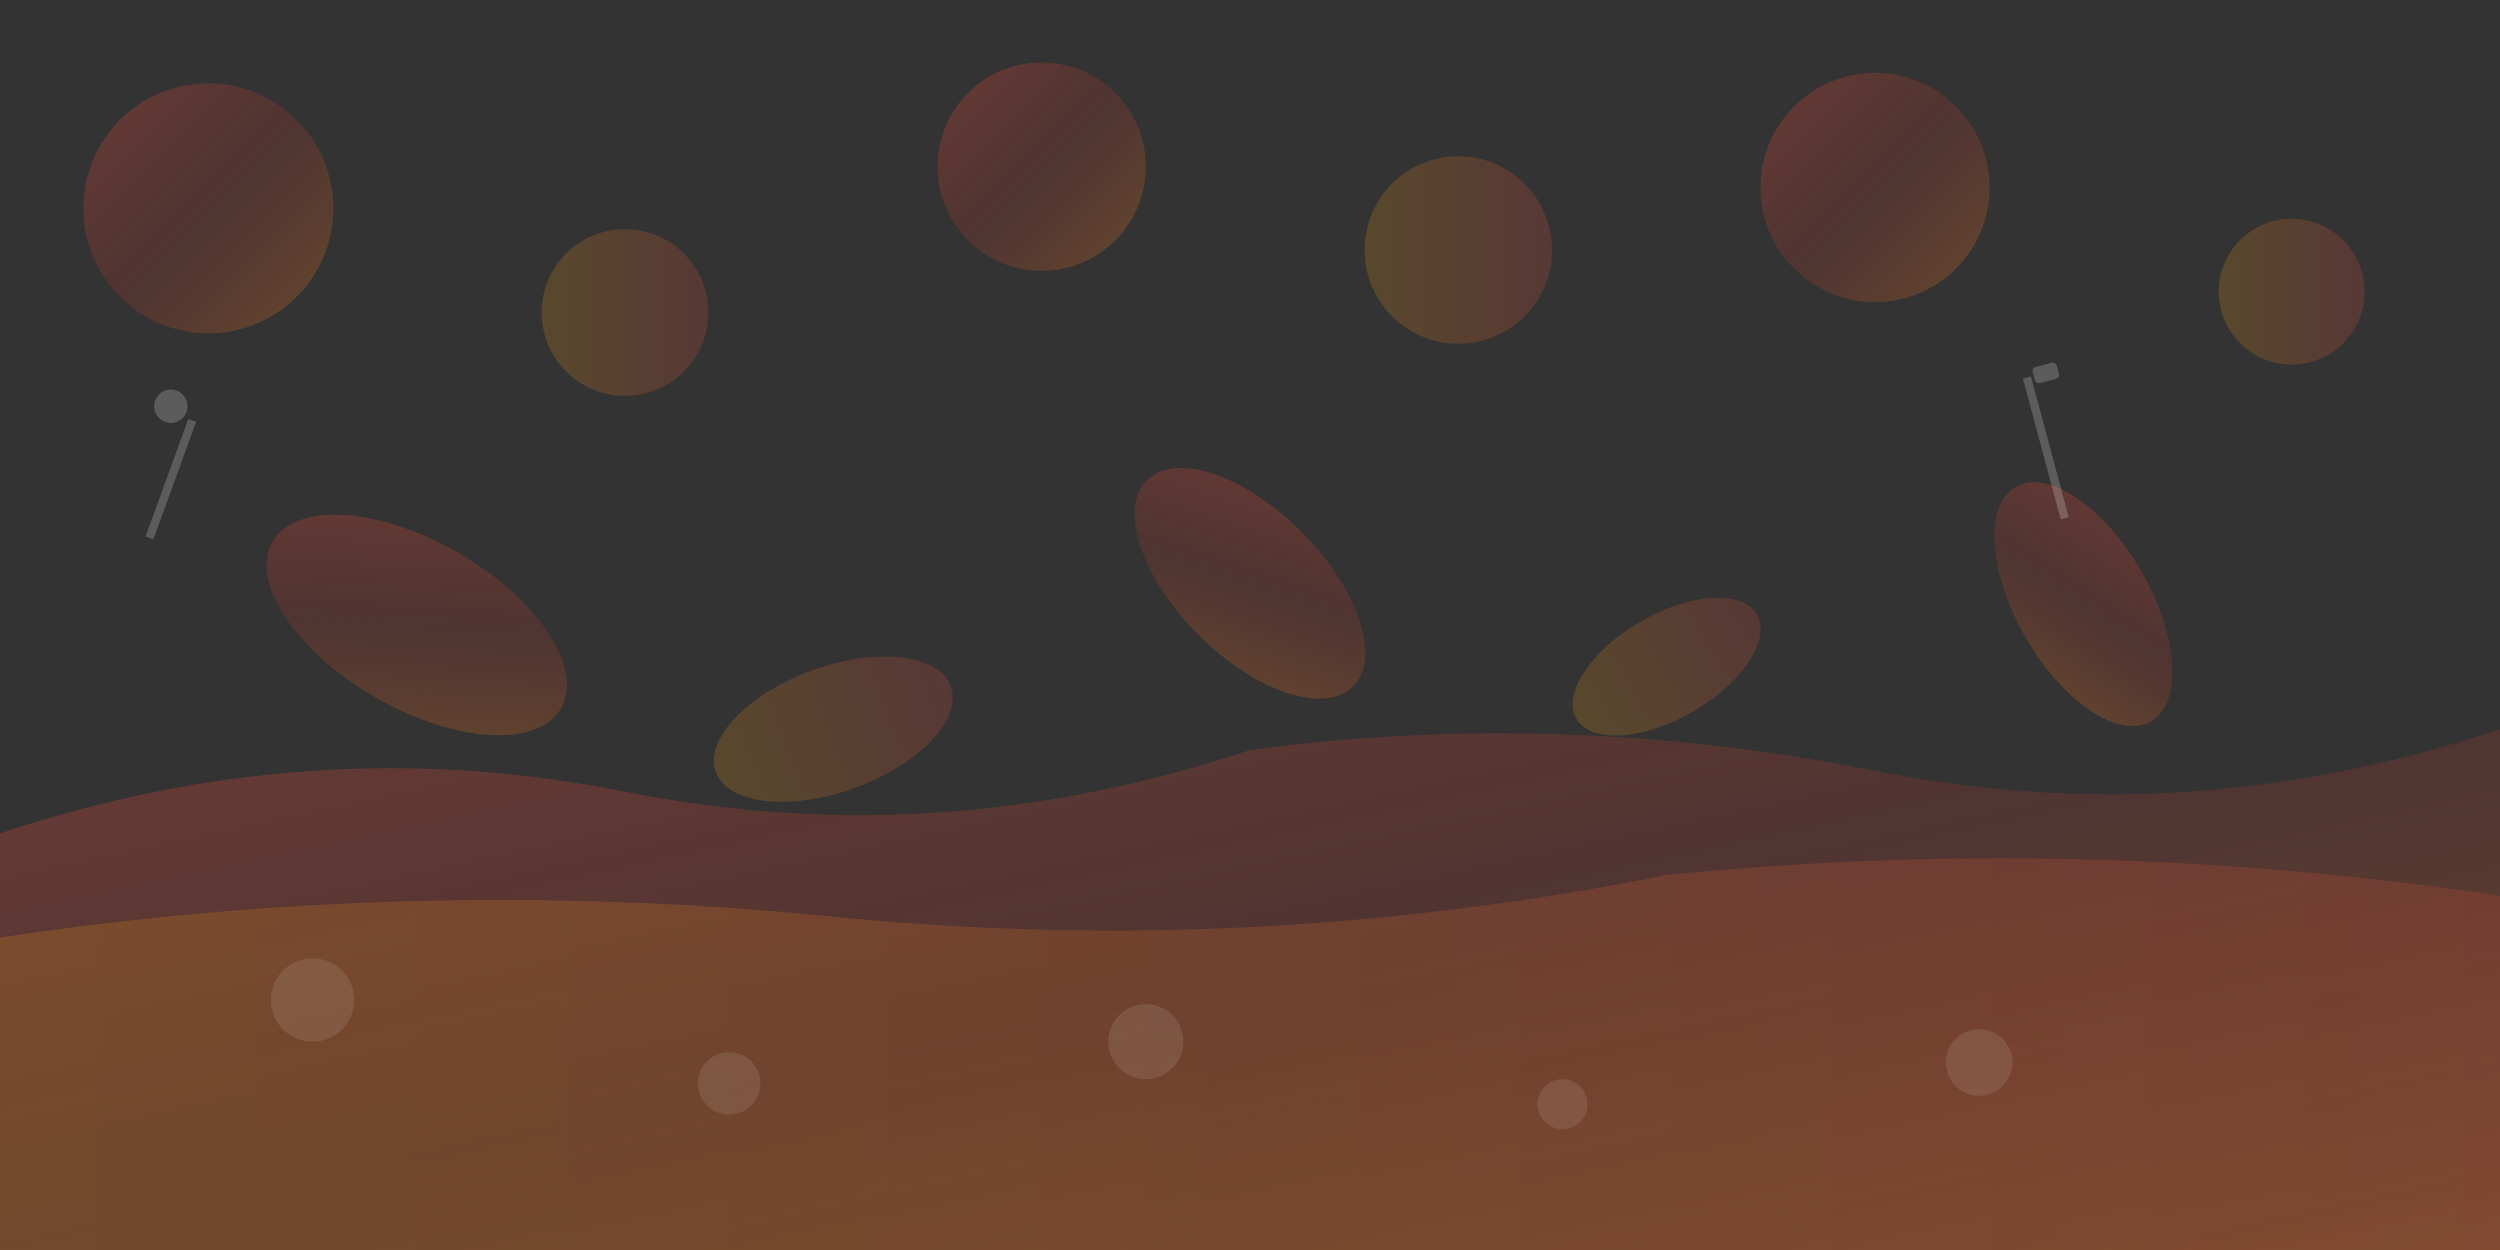 <svg width="1200" height="600" viewBox="0 0 1200 600" fill="none" xmlns="http://www.w3.org/2000/svg">
  <rect x="0" y="0" width="1200" height="600" fill="#333333" stroke="none"/>
  <!-- Abstract food-inspired background -->
  <defs>
    <linearGradient id="grad1" x1="0%" y1="0%" x2="100%" y2="100%">
      <stop offset="0%" style="stop-color:#e74c3c;stop-opacity:0.3" />
      <stop offset="50%" style="stop-color:#c0392b;stop-opacity:0.2" />
      <stop offset="100%" style="stop-color:#e67e22;stop-opacity:0.3" />
    </linearGradient>
    <linearGradient id="grad2" x1="0%" y1="0%" x2="100%" y2="0%">
      <stop offset="0%" style="stop-color:#f39c12;stop-opacity:0.2" />
      <stop offset="100%" style="stop-color:#e74c3c;stop-opacity:0.2" />
    </linearGradient>
  </defs>
  
  <!-- Background shapes representing cooking elements -->
  <circle cx="100" cy="100" r="60" fill="url(#grad1)"/>
  <circle cx="300" cy="150" r="40" fill="url(#grad2)"/>
  <circle cx="500" cy="80" r="50" fill="url(#grad1)"/>
  <circle cx="700" cy="120" r="45" fill="url(#grad2)"/>
  <circle cx="900" cy="90" r="55" fill="url(#grad1)"/>
  <circle cx="1100" cy="140" r="35" fill="url(#grad2)"/>
  
  <!-- Abstract food shapes -->
  <ellipse cx="200" cy="300" rx="80" ry="40" fill="url(#grad1)" transform="rotate(30 200 300)"/>
  <ellipse cx="400" cy="350" rx="60" ry="30" fill="url(#grad2)" transform="rotate(-20 400 350)"/>
  <ellipse cx="600" cy="280" rx="70" ry="35" fill="url(#grad1)" transform="rotate(45 600 280)"/>
  <ellipse cx="800" cy="320" rx="50" ry="25" fill="url(#grad2)" transform="rotate(-30 800 320)"/>
  <ellipse cx="1000" cy="290" rx="65" ry="32" fill="url(#grad1)" transform="rotate(60 1000 290)"/>
  
  <!-- Bottom wave patterns -->
  <path d="M0 400 Q150 350 300 380 T600 360 Q750 340 900 370 T1200 350 V600 H0 Z" fill="url(#grad1)"/>
  <path d="M0 450 Q200 420 400 440 T800 420 Q1000 400 1200 430 V600 H0 Z" fill="url(#grad2)"/>
  
  <!-- Floating elements -->
  <circle cx="150" cy="480" r="20" fill="rgba(255,255,255,0.1)"/>
  <circle cx="350" cy="520" r="15" fill="rgba(255,255,255,0.1)"/>
  <circle cx="550" cy="500" r="18" fill="rgba(255,255,255,0.1)"/>
  <circle cx="750" cy="530" r="12" fill="rgba(255,255,255,0.1)"/>
  <circle cx="950" cy="510" r="16" fill="rgba(255,255,255,0.1)"/>
  
  <!-- Abstract cooking utensils -->
  <rect x="80" y="200" width="4" height="60" fill="rgba(255,255,255,0.2)" transform="rotate(20 82 230)"/>
  <circle cx="82" cy="195" r="8" fill="rgba(255,255,255,0.2)"/>
  
  <rect x="980" y="180" width="4" height="70" fill="rgba(255,255,255,0.2)" transform="rotate(-15 982 215)"/>
  <rect x="976" y="175" width="12" height="8" rx="2" fill="rgba(255,255,255,0.2)" transform="rotate(-15 982 179)"/>
</svg>
